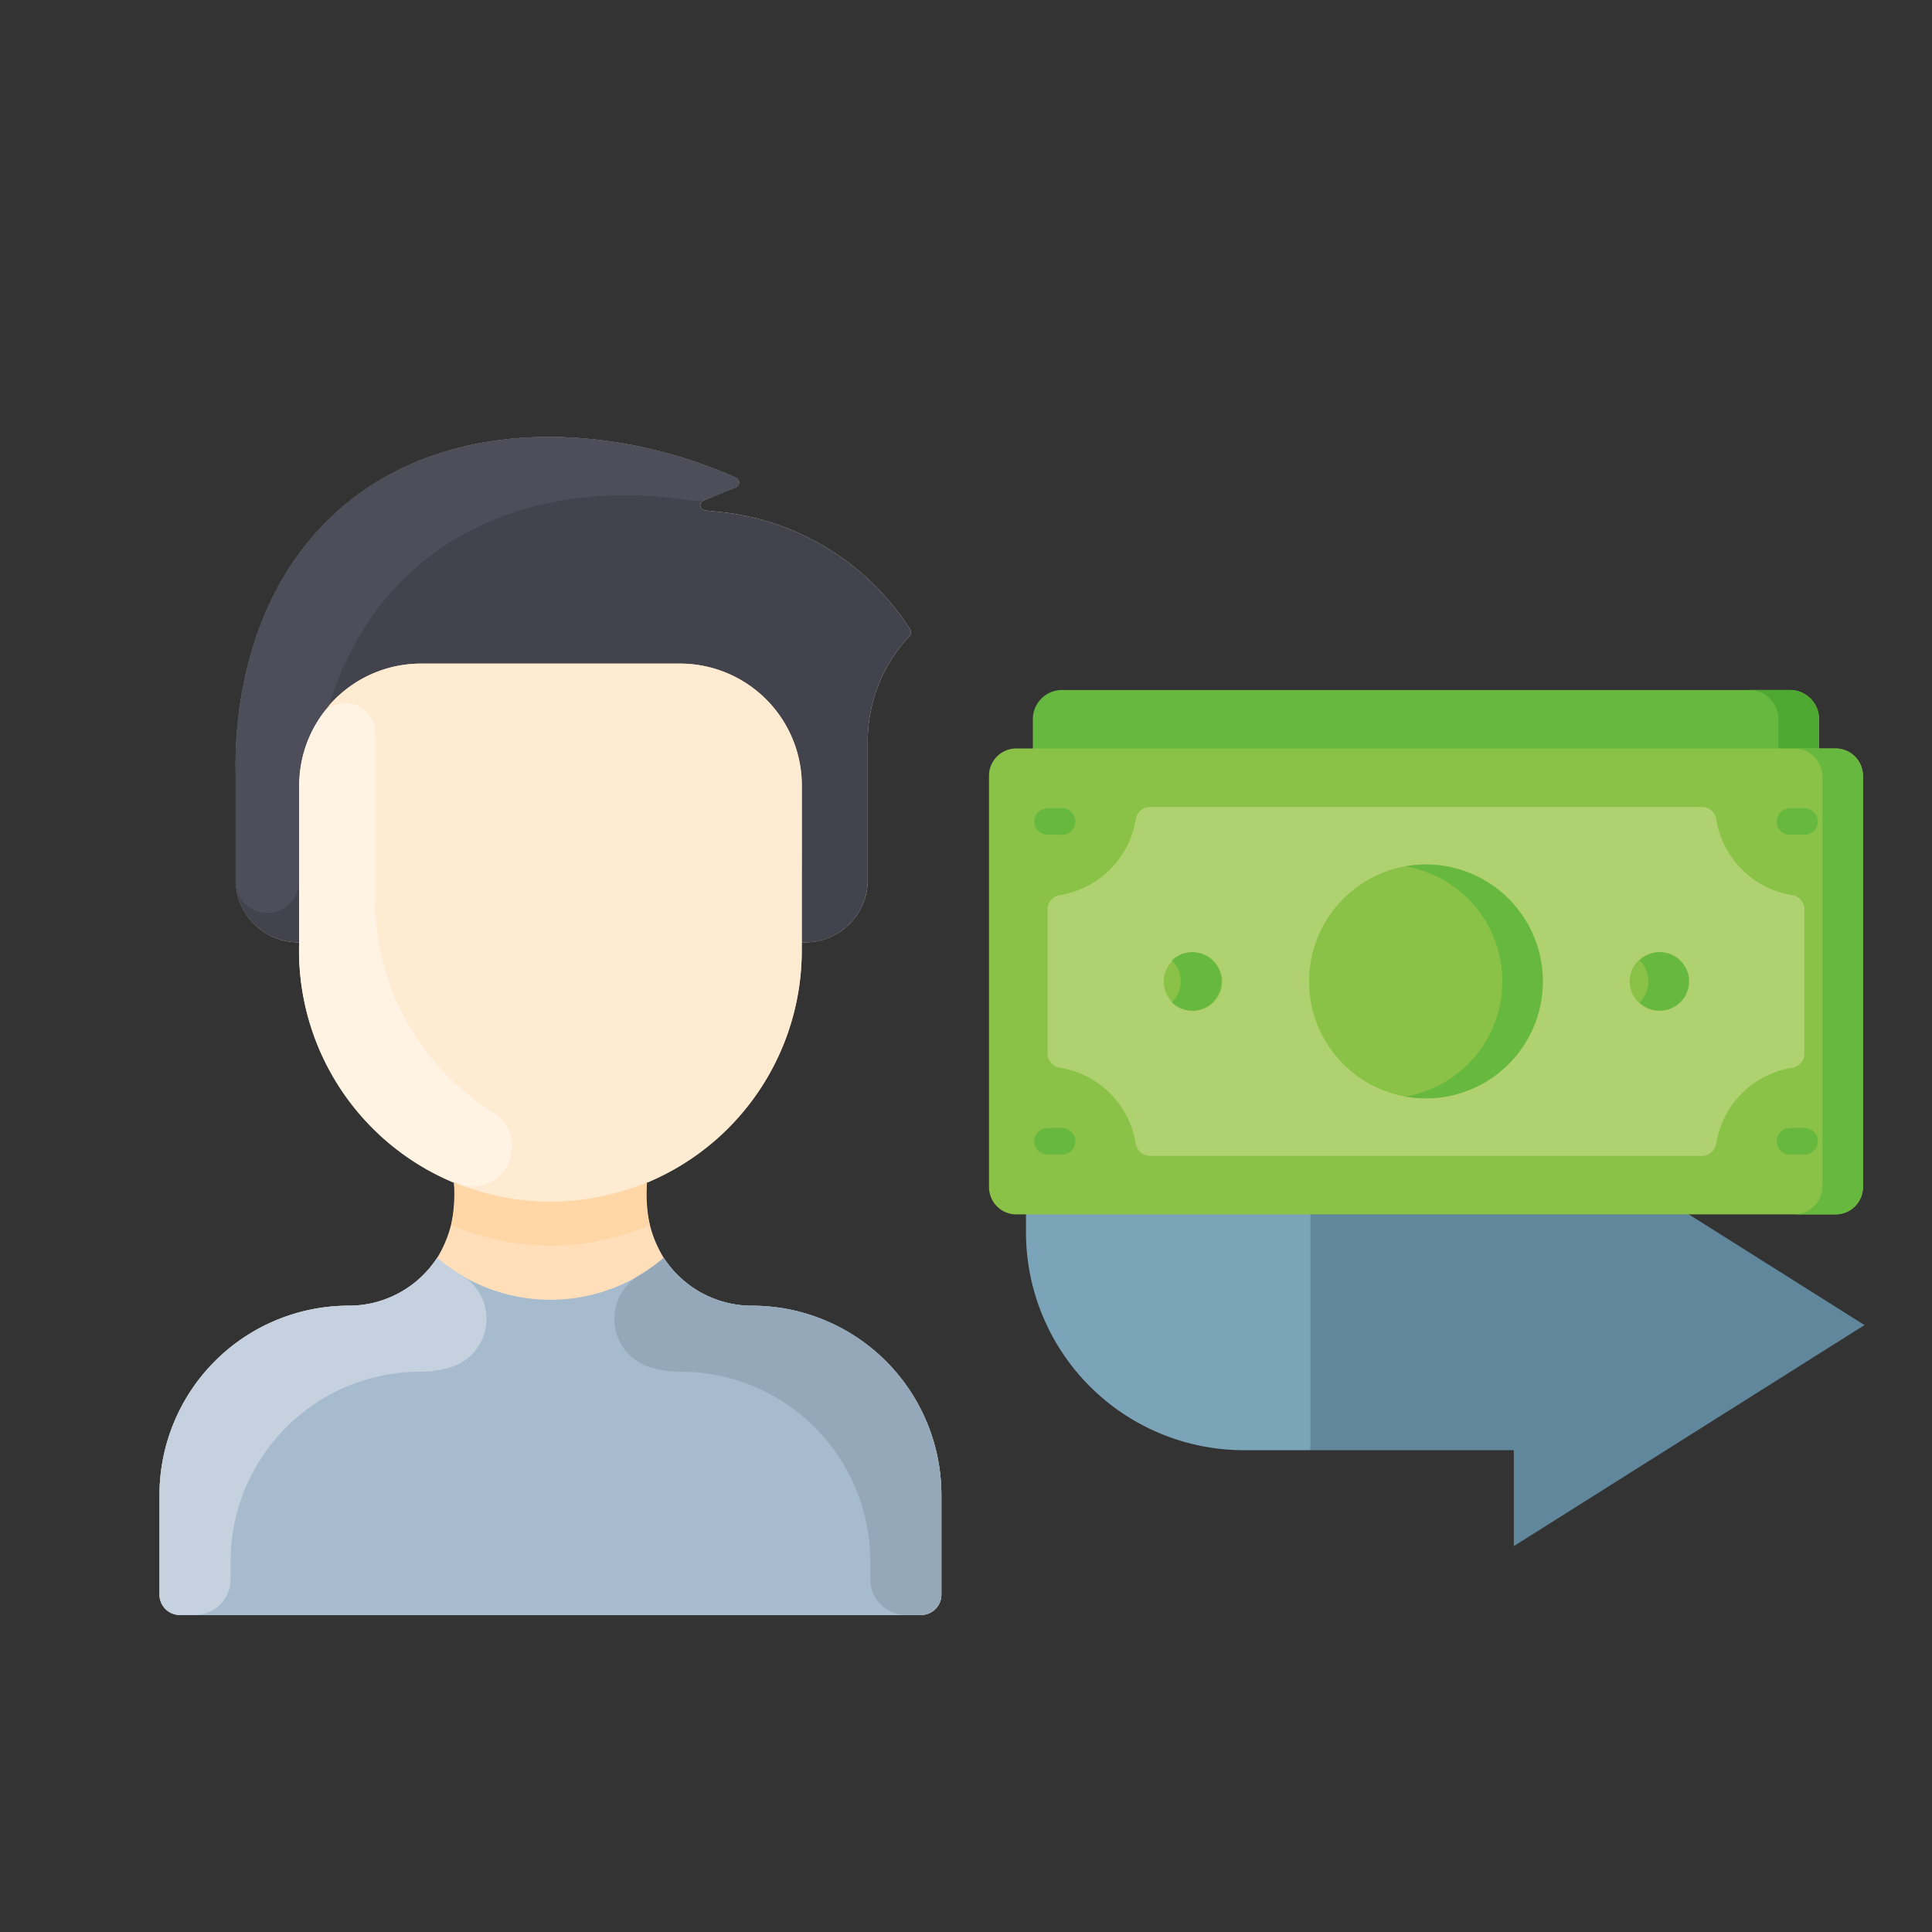 <svg xmlns="http://www.w3.org/2000/svg" width="84" height="84">
    <rect width="100%" height="100%" fill="#333333" stroke="none"/>
    <defs>
        <style>
            .cls-13{fill:#67b83e}.cls-15{fill:#89c247}
        </style>
    </defs>
    <g id="es_05" transform="translate(-735 -1622)">
        <g id="money" transform="translate(754.322 1627.056)">
            <path id="패스_6935" data-name="패스 6935" d="m270.416 317.389-15.247-9.607v4.168h-8.841l-1 5.048 1 5.831h8.841V327zm0 0" transform="translate(-208.673 -264.833)" style="fill:#61879c"/>
            <path id="패스_6936" data-name="패스 6936" d="m133.652 266.77-9.113-8.86v10.273a9.477 9.477 0 0 0 9.467 9.466h2.9V266.77zm0 0" transform="translate(-99.253 -219.653)" style="fill:#7ca4b9"/>
        </g>
        <g id="man" transform="translate(663.907 1641)">
            <path id="패스_7115" data-name="패스 7115" d="M112.023 46v4.333a.883.883 0 0 1-.883.883H78.911a.883.883 0 0 1-.883-.883V46a8.232 8.232 0 0 1 8.233-8.231 4.57 4.57 0 0 0 3.839-2.078 5.188 5.188 0 0 0 .734-3.235l.017-.041a10.928 10.928 0 0 1-6.749-10.1v-.345a2.722 2.722 0 0 1-2.759-2.709v-4.586c-.035-1.6.038-7.229 4.106-11.151 4.727-4.56 12.223-4.187 17.651-1.748a.221.221 0 0 1-.008.406l-1.416.583a.221.221 0 0 0 .061.424l.688.074a11.141 11.141 0 0 1 8.247 5.116.237.237 0 0 1-.029.273 6.678 6.678 0 0 0-1.823 4.587v6.023a2.709 2.709 0 0 1-2.709 2.709h-.161v.345a10.928 10.928 0 0 1-6.749 10.1l.017.041a5.186 5.186 0 0 0 .734 3.235 4.57 4.57 0 0 0 3.837 2.082A8.232 8.232 0 0 1 112.023 46z" style="fill:#ffdfba"/>
            <path id="패스_7116" data-name="패스 7116" d="M112.023 333.678v4.333a.883.883 0 0 1-.883.883H78.911a.883.883 0 0 1-.883-.883v-4.333a8.232 8.232 0 0 1 8.232-8.231 4.57 4.57 0 0 0 3.837-2.082 7.576 7.576 0 0 0 9.856 0 4.57 4.57 0 0 0 3.837 2.082 8.232 8.232 0 0 1 8.233 8.231z" transform="translate(0 -287.675)" style="fill:#a7bbce"/>
            <path id="패스_7117" data-name="패스 7117" d="M137.326 8.38a.234.234 0 0 1-.029.272 6.682 6.682 0 0 0-1.823 4.588v6.023a2.714 2.714 0 0 1-2.87 2.709v-6.819a5.3 5.3 0 0 0-5.3-5.3h-11.255a5.3 5.3 0 0 0-5.3 5.3v6.818a2.722 2.722 0 0 1-2.759-2.709v-4.587c-.035-1.6.038-7.229 4.106-11.151 4.73-4.56 12.228-4.186 17.657-1.747a.221.221 0 0 1-.007.406l-1.416.583a.221.221 0 0 0 .061.424l.688.074a11.136 11.136 0 0 1 8.247 5.116z" transform="translate(-26.653 -.001)" style="fill:#42434d"/>
            <path id="패스_7118" data-name="패스 7118" d="M154.882 101.747a10.93 10.93 0 1 1-21.854-.345v-6.818a5.3 5.3 0 0 1 5.3-5.3h11.258a5.3 5.3 0 0 1 5.3 5.3z" transform="translate(-48.929 -79.431)" style="fill:#ffebd2"/>
            <path id="패스_7120" data-name="패스 7120" d="M141.481 122.728a1.745 1.745 0 0 1-1.587 3.091 10.929 10.929 0 0 1-6.866-10.147v-7.163a5.275 5.275 0 0 1 .93-3 1.3 1.3 0 0 1 2.382.791v7.163a10.847 10.847 0 0 0 5.141 9.265z" transform="translate(-48.929 -93.356)" style="fill:#fff3e4"/>
            <path id="패스_7121" data-name="패스 7121" d="M201.536 295.539a10.957 10.957 0 0 1-8.638 0 6.84 6.84 0 0 0 .125-1.812l.017-.041a10.949 10.949 0 0 0 8.355 0l.017.041a6.838 6.838 0 0 0 .124 1.812z" transform="translate(-102.191 -261.271)" style="fill:#ffd6a6"/>
            <path id="패스_7122" data-name="패스 7122" d="M90.708 328.114a4.488 4.488 0 0 1-1.315.2 8.254 8.254 0 0 0-8.274 8.2v.83a1.545 1.545 0 0 1-1.545 1.545h-.662a.883.883 0 0 1-.883-.883v-4.333a8.232 8.232 0 0 1 8.232-8.231 4.57 4.57 0 0 0 3.837-2.082 7.638 7.638 0 0 0 1.05.753 2.2 2.2 0 0 1-.44 4.001z" transform="translate(0 -287.675)" style="fill:#c5d1de"/>
            <path id="패스_7123" data-name="패스 7123" d="M258.882 328.114a4.488 4.488 0 0 0 1.315.2 8.254 8.254 0 0 1 8.274 8.2v.83a1.545 1.545 0 0 0 1.545 1.545h.662a.883.883 0 0 0 .883-.883v-4.333a8.232 8.232 0 0 0-8.232-8.231 4.57 4.57 0 0 1-3.837-2.082 7.638 7.638 0 0 1-1.05.753 2.2 2.2 0 0 0 .44 4.001z" transform="translate(-159.539 -287.675)" style="fill:#95a8b9"/>
            <path id="패스_7124" data-name="패스 7124" d="M129.748 2.183c-1.3.534-1.483.652-1.932.582-7.249-1.124-13.608 1.876-15.768 8.917a5.272 5.272 0 0 0-1.3 3.47v4.142a1.38 1.38 0 1 1-2.759-.032v-4.587c-.035-1.6.038-7.229 4.106-11.151 4.731-4.56 12.227-4.186 17.658-1.747a.221.221 0 0 1-.008.406z" transform="translate(-26.653)" style="fill:#4d4e59"/>
        </g>
        <path id="사각형_19819" data-name="사각형 19819" transform="translate(735 1622)" style="fill:none" d="M0 0h84v84H0z"/>
        <g id="그룹_12391" data-name="그룹 12391" transform="translate(778 1652)">
            <g id="그룹_12377" data-name="그룹 12377" transform="translate(1.906)">
                <path id="패스_7135" data-name="패스 7135" class="cls-13" d="M25.6 3.235V1.271A1.269 1.269 0 0 1 26.866 0h31.655a1.269 1.269 0 0 1 1.266 1.271v1.964H25.6z" transform="translate(-25.6)"/>
                <path id="패스_7136" data-name="패스 7136" d="M447.4 0h-1.764a1.271 1.271 0 0 1 1.271 1.271v1.964h1.764V1.271A1.271 1.271 0 0 0 447.4 0z" transform="translate(-414.487)" style="fill:#4ea832"/>
            </g>
            <g id="그룹_12388" data-name="그룹 12388" transform="translate(0 2.542)">
                <path id="패스_7137" data-name="패스 7137" class="cls-15" d="M36.812 54.391H1.187A1.187 1.187 0 0 1 0 53.2V35.32a1.187 1.187 0 0 1 1.187-1.187h35.625A1.187 1.187 0 0 1 38 35.32V53.2a1.187 1.187 0 0 1-1.188 1.191z" transform="translate(0 -34.133)"/>
                <path id="패스_7138" data-name="패스 7138" d="M37.972 68.8a3.976 3.976 0 0 1-3.3 3.3.629.629 0 0 0-.534.624v6.258a.629.629 0 0 0 .534.624 3.976 3.976 0 0 1 3.3 3.3.629.629 0 0 0 .625.533h23.99a.629.629 0 0 0 .625-.533 3.976 3.976 0 0 1 3.3-3.3.629.629 0 0 0 .534-.624v-6.257a.629.629 0 0 0-.534-.624 3.976 3.976 0 0 1-3.3-3.3.629.629 0 0 0-.625-.533H38.6a.629.629 0 0 0-.625.533z" transform="translate(-31.592 -65.725)" style="fill:#b0d16f"/>
                <g id="그룹_12378" data-name="그룹 12378" transform="translate(1.967 2.602)">
                    <path id="패스_7139" data-name="패스 7139" class="cls-13" d="M27.619 70.225h-.635a.575.575 0 0 1 0-1.151h.635a.575.575 0 0 1 0 1.151z" transform="translate(-26.408 -69.074)"/>
                </g>
                <g id="그룹_12380" data-name="그룹 12380" transform="translate(34.247 2.602)">
                    <g id="그룹_12379" data-name="그룹 12379">
                        <path id="패스_7140" data-name="패스 7140" class="cls-13" d="M462.818 70.225h-.635a.575.575 0 1 1 0-1.151h.635a.575.575 0 0 1 0 1.151z" transform="translate(-461.607 -69.074)"/>
                    </g>
                </g>
                <g id="그룹_12382" data-name="그룹 12382" transform="translate(34.247 16.505)">
                    <g id="그룹_12381" data-name="그룹 12381">
                        <path id="패스_7141" data-name="패스 7141" class="cls-13" d="M462.818 257.959h-.635a.575.575 0 1 1 0-1.151h.635a.575.575 0 0 1 0 1.151z" transform="translate(-461.607 -256.808)"/>
                    </g>
                </g>
                <g id="그룹_12384" data-name="그룹 12384" transform="translate(1.967 16.505)">
                    <g id="그룹_12383" data-name="그룹 12383">
                        <path id="패스_7142" data-name="패스 7142" class="cls-13" d="M27.619 257.959h-.635a.575.575 0 1 1 0-1.151h.635a.575.575 0 1 1 0 1.151z" transform="translate(-26.408 -256.808)"/>
                    </g>
                </g>
                <path id="패스_7143" data-name="패스 7143" class="cls-13" d="M473.587 34.133h-1.764a1.225 1.225 0 0 1 1.228 1.223v17.812a1.225 1.225 0 0 1-1.228 1.223h1.764a1.225 1.225 0 0 0 1.228-1.223V35.356a1.225 1.225 0 0 0-1.228-1.223z" transform="translate(-436.815 -34.133)"/>
                <g id="그룹_12386" data-name="그룹 12386" transform="translate(13.916 5.045)">
                    <g id="그룹_12385" data-name="그룹 12385">
                        <circle id="타원_636" data-name="타원 636" class="cls-15" cx="5.084" cy="5.084" r="5.084"/>
                    </g>
                </g>
                <circle id="타원_637" data-name="타원 637" class="cls-15" cx="1.271" cy="1.271" r="1.271" transform="rotate(-76.7 10.672 .9)"/>
                <circle id="타원_638" data-name="타원 638" class="cls-15" cx="1.271" cy="1.271" r="1.271" transform="rotate(-45 25.893 -27.922)"/>
                <g id="그룹_12387" data-name="그룹 12387" transform="translate(7.949 5.045)">
                    <path id="패스_7144" data-name="패스 7144" class="cls-13" d="M245.035 102.4a5.111 5.111 0 0 0-.882.078 5.083 5.083 0 0 1 0 10.012 5.083 5.083 0 1 0 .882-10.09z" transform="translate(-233.985 -102.4)"/>
                    <path id="패스_7145" data-name="패스 7145" class="cls-13" d="M381.568 153.6a1.266 1.266 0 0 0-.882.357 1.268 1.268 0 0 1 0 1.827 1.271 1.271 0 1 0 .882-2.185z" transform="translate(-360.351 -149.787)"/>
                    <path id="패스_7146" data-name="패스 7146" class="cls-13" d="M108.5 153.6a1.266 1.266 0 0 0-.882.357 1.268 1.268 0 0 1 0 1.827 1.271 1.271 0 1 0 .882-2.185z" transform="translate(-107.62 -149.787)"/>
                </g>
            </g>
        </g>
    </g>
</svg>

